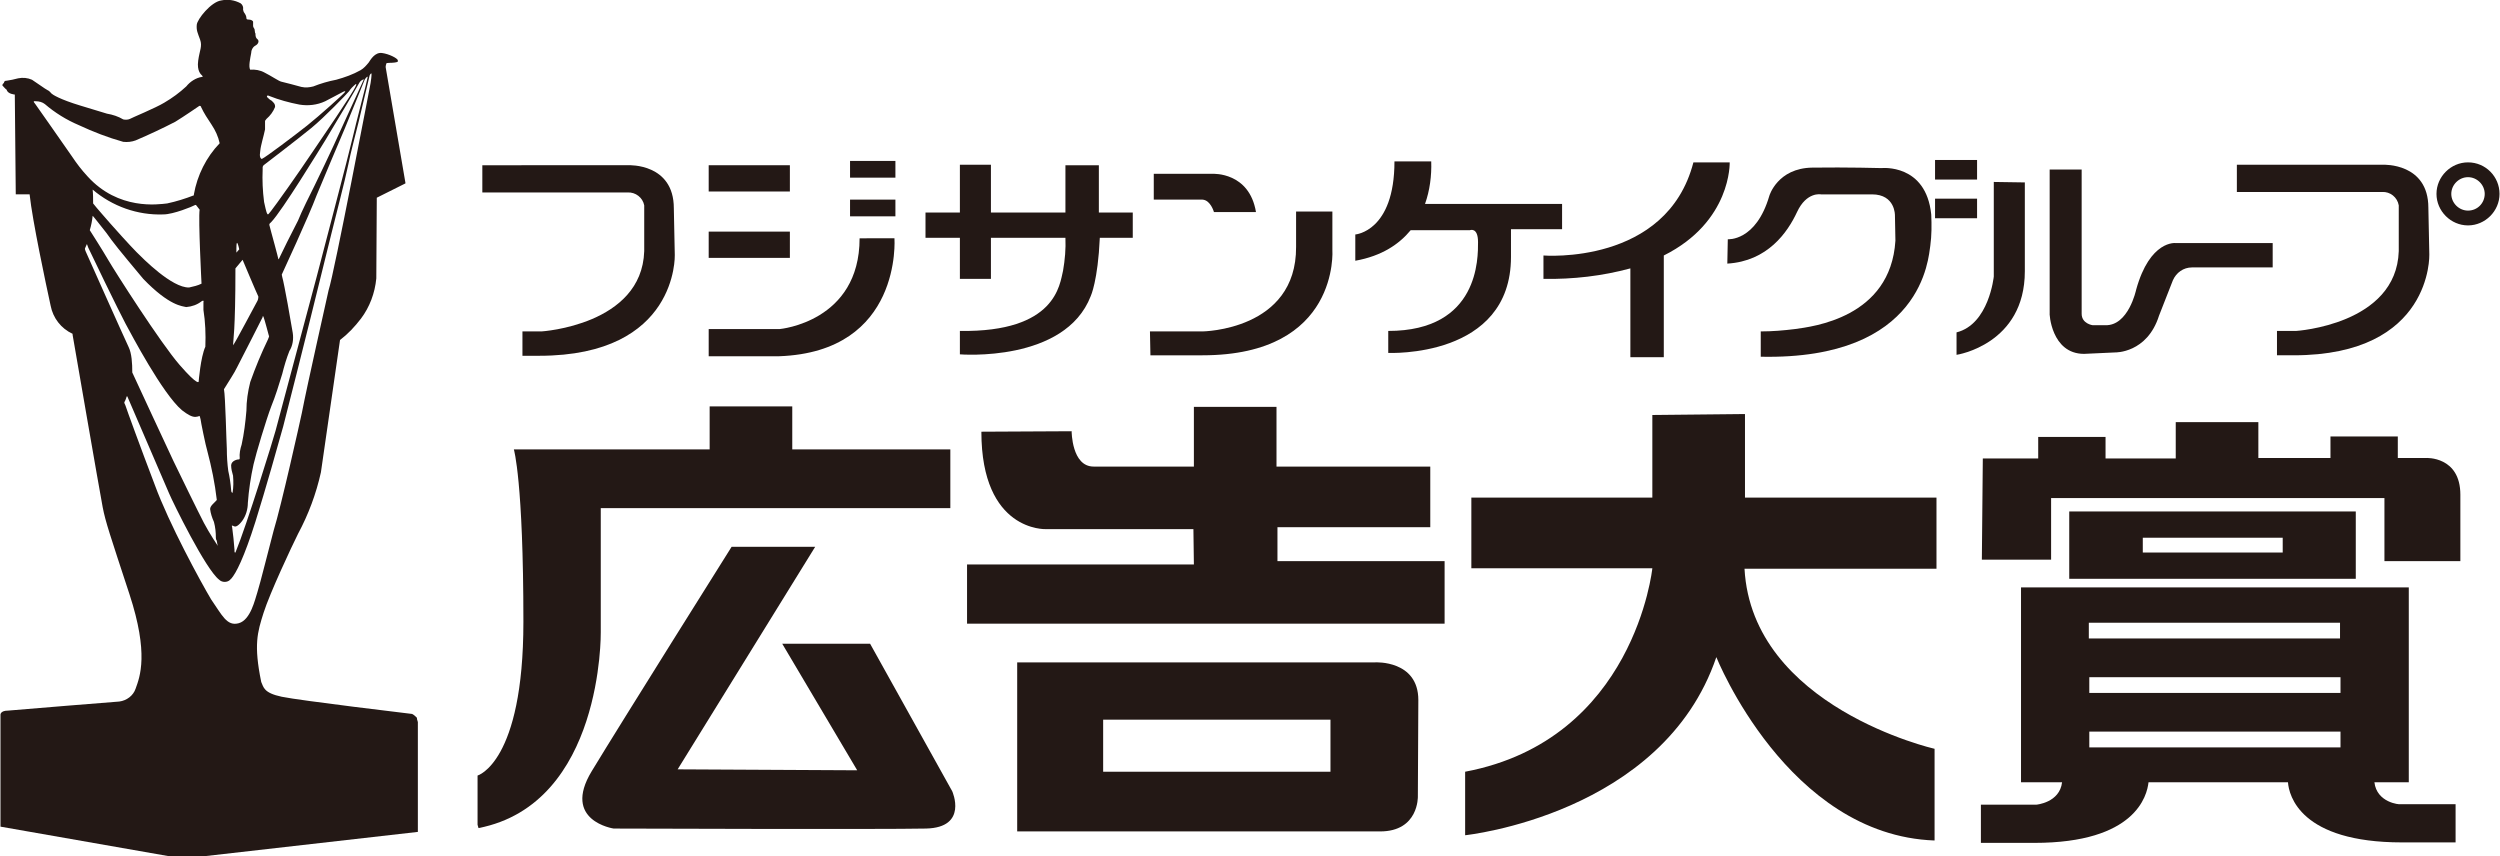 <?xml version="1.0" encoding="utf-8"?>
<!-- Generator: Adobe Illustrator 25.2.3, SVG Export Plug-In . SVG Version: 6.00 Build 0)  -->
<svg version="1.1" id="レイヤー_1" xmlns="http://www.w3.org/2000/svg" xmlns:xlink="http://www.w3.org/1999/xlink" x="0px"
	 y="0px" viewBox="0 0 523.5 179.3" style="enable-background:new 0 0 523.5 179.3;" xml:space="preserve">
<style type="text/css">
	.st0{fill:#231815;}
</style>
<g id="レイヤー_2_1_">
	<g id="文字">
		<path class="st0" d="M134.9,43v9.6c-0.5,15.5-21.5,16.8-21.5,16.8h-4v5.1h3.5c29.1,0,28.4-21.1,28.4-21.1l-0.2-9.8
			c0-9.4-9.4-9-9.4-9H101v5.7h30.4C133.1,40.2,134.6,41.4,134.9,43z"/>
		<path class="st0" d="M498.8,40.2c1.7-0.1,3.2,1.1,3.5,2.8v9.6c-0.5,15.4-21.5,16.7-21.5,16.7h-4v5.1h3.5
			c29.1,0,28.4-21.1,28.4-21.1l-0.2-9.8c0-9.4-9.4-9-9.4-9h-30.7v5.7L498.8,40.2z"/>
		<rect x="148.4" y="34.6" class="st0" width="17" height="5.5"/>
		<rect x="148.4" y="48.5" class="st0" width="17" height="5.5"/>
		<path class="st0" d="M148.4,68.9v5.7h14.7c25.9-0.9,24.2-24.7,24.2-24.7H180c0,17.5-16.7,19-16.7,19L148.4,68.9z"/>
		<rect x="178" y="33.7" class="st0" width="9.5" height="3.5"/>
		<rect x="178" y="41.8" class="st0" width="9.5" height="3.5"/>
		<path class="st0" d="M201,69.3v4.9c0,0,22,1.8,27.4-12.2c0,0,1.5-3.2,1.9-12.2h6.9v-5.3h-7.1v-9.9h-7v9.9h-15.6v-10H201v10h-7.2
			v5.3h7.2v8.6h6.5v-8.6h15.6c0.1,2.3-0.1,4.6-0.5,6.9C221.9,59.5,221.2,69.6,201,69.3z"/>
		<path class="st0" d="M254.2,44.4h8.8c-1.4-8.4-9-8-9-8h-12.4v5.4h10.2C253.5,41.9,254.2,44.4,254.2,44.4z"/>
		<path class="st0" d="M251.8,74.4c28.8,0,27.2-22.1,27.2-22.1v-8h-7.6v7.4c0.1,17.5-19.6,17.7-19.6,17.7h-11l0.1,5L251.8,74.4z"/>
		<path class="st0" d="M295.4,48.2h12.4c0,0,1.7-0.7,1.7,2.5s0.3,18.6-18.8,18.6v4.6c0,0,25.7,1.2,25.7-20.1V48h10.7v-5.3h-28.7
			c1-2.8,1.4-5.9,1.3-8.9H292c0,14.7-8.2,15.3-8.2,15.3v5.5C289.4,53.6,293,51.1,295.4,48.2z"/>
		<path class="st0" d="M323.2,53.5v4.9c6.2,0.1,12.3-0.6,18.2-2.2v18.6h7V53.5c14.2-7.1,13.8-19.5,13.8-19.5h-7.6
			C349,55.6,323.2,53.5,323.2,53.5z"/>
		<path class="st0" d="M361.8,50.1l-0.1,5.1c8.4-0.5,12.6-6.5,14.6-10.8s5-3.7,5-3.7h10.7c4.9,0,4.8,4.4,4.8,4.4l0.1,5.3
			c-1,16.2-17.5,18-21,18.5c-2.4,0.3-4.8,0.5-7.2,0.5v5.3c34.1,0.7,35.1-20.9,35.5-23.2c0.3-2.2,0.3-4.4,0.2-6.6
			c-1.1-10.7-10.4-9.7-10.4-9.7s-7.2-0.2-14.5-0.1s-9,5.9-9,5.9C367.7,50.6,361.8,50.1,361.8,50.1z"/>
		<rect x="405.2" y="33.5" class="st0" width="8.8" height="4.1"/>
		<rect x="405.2" y="41.6" class="st0" width="8.8" height="4.1"/>
		<path class="st0" d="M424,56.8V38.2l-6.5-0.1v19.8c0,0-1,10-7.8,11.7v4.7C409.8,74.3,424,72.1,424,56.8z"/>
		<path class="st0" d="M436.4,74.1l6.5-0.3c0,0,6.7,0.2,9.2-7.7l2.9-7.4c0.7-1.6,2.2-2.7,4-2.7h16.9v-5.1h-20.3c0,0-5.4-0.7-8.3,9.8
			c0,0-1.6,7.6-6.5,7.4h-2.6c0,0-2.3-0.3-2.3-2.4V35.5h-6.7v30C429.1,65.5,429.5,74.1,436.4,74.1z"/>
		<path class="st0" d="M516.8,34c-3.6,0-6.6,3-6.6,6.6c0,3.6,3,6.6,6.6,6.6c3.6,0,6.6-3,6.6-6.6c0,0,0,0,0,0
			C523.4,37,520.5,34,516.8,34z M516.8,44.1c-1.9,0-3.5-1.6-3.5-3.5c0-1.9,1.6-3.5,3.5-3.5c1.9,0,3.5,1.6,3.5,3.5c0,0,0,0,0,0
			C520.3,42.5,518.8,44.1,516.8,44.1L516.8,44.1L516.8,44.1z"/>
		<path class="st0" d="M125.8,132.4v-26H199V94.1h-33.1v-9h-17.3v9h-41c0,0,2,6.6,2,36.1s-9.6,32.2-9.6,32.2v10.3l0.2,0.7
			C126.3,168.3,125.8,132.4,125.8,132.4z"/>
		<path class="st0" d="M182.2,134.8h-18.4l15.7,26.5l-37.6-0.2l28.8-46.6h-17.5c0,0-23,36.6-29.3,47s4.6,12,4.6,12s56.5,0.2,65.4,0
			s5.5-7.8,5.5-7.8L182.2,134.8z"/>
		<path class="st0" d="M267.5,110.4h32V97.7h-32.2V85.2H250v12.5h-21c-4.6,0-4.6-7.4-4.6-7.4l-18.9,0.1c0,21,13.5,20.4,13.5,20.4
			h30.9l0.1,7.4h-47.5v12.4h100v-13.1h-35L267.5,110.4z"/>
		<path class="st0" d="M297,146.6c0-8.4-9-7.9-9-7.9h-75v35.4h76c8.1,0,7.9-7.3,7.9-7.3L297,146.6z M231,161.6v-10.9h47.6v10.9
			L231,161.6z"/>
		<path class="st0" d="M405.6,104.2h-40.2V86.7L346,86.9v17.3h-37.9V119H346c0,0-3.7,35.9-39.2,42.6v13.3c0,0,41.4-4.3,52.6-37.3
			c0,0,14.9,37.3,45.7,38.4v-19.2c0,0-38.2-8.7-39.8-37.7h40.2V104.2z"/>
		<path class="st0" d="M493.3,107.1h-60v14.1h60V107.1z M478,115.7h-29.3v-3.1H478V115.7z"/>
		<path class="st0" d="M508,95.9h-5.9v-4.5H488v4.5h-15.1v-7.5h-17.3v7.6h-14.7v-4.5h-14.1v4.5h-11.6l-0.2,21.2h14.5v-12.9h69.8
			v13.2h15.9v-13.9C515.2,95.5,508,95.9,508,95.9z"/>
		<path class="st0" d="M497.2,163.8h7.2V123h-81.2v40.8h8.6c-0.5,4.3-5.4,4.7-5.4,4.7h-11.6v8H426c21.2,0,23.6-9.9,23.9-12.7h29.2
			c0.2,2.8,2.6,12.6,23.9,12.6h11.2v-8h-11.6C502.5,168.5,497.7,168.1,497.2,163.8z M437.4,130.4h52.6v3.3h-52.6V130.4z
			 M490.1,141.8v3.3h-52.6v-3.3L490.1,141.8z M437.5,156.5v-3.3h52.6v3.3H437.5z"/>
		<rect x="66.3" y="159.1" class="st0" width="4" height="3.6"/>
		<path class="st0" d="M12.9,162.7h4.1v-1.1h-3.9C13,162,13,162.3,12.9,162.7z"/>
		<path class="st0" d="M63.5,166.1h9.8V156h-9.8V166.1z M64.9,157.7c0.3,0,1.9,0.1,2.3,0.1h2.3c0.2,0,1.9-0.1,2.4-0.1
			c0,0.4-0.1,2.2-0.1,2.5v1.5c0,0.3,0.1,1.5,0.1,3h-1.6V164h-4v0.6h-1.5c0.1-1.6,0.1-2.6,0.1-3.2v-1.2
			C64.9,159.3,64.9,158.5,64.9,157.7z"/>
		<rect x="18.4" y="159.4" class="st0" width="3" height="1.1"/>
		<path class="st0" d="M87.3,150.3c-0.3-0.3-0.6-0.6-1-0.8c0,0-23.5-2.8-27.3-3.6s-3.8-2-4.3-3.1c-1.6-7.8-0.8-10.4,0.5-14.5
			s5.9-13.9,7.2-16.5c2.2-4.1,3.8-8.4,4.8-12.9l4-27.7c1.7-1.3,3.1-2.8,4.4-4.5c1.8-2.4,2.9-5.3,3.2-8.4l0.1-16.9l6-3v-0.1
			c0,0-4-23.4-4.1-24c-0.1-0.3,0-0.7,0.1-1c0-0.2,1.1-0.1,1.7-0.2s0.8-0.1,0.7-0.5s-1.8-1.3-3.3-1.5s-2.4,1.4-2.8,2
			c-0.5,0.6-1,1.2-1.7,1.6c-1.6,0.9-3.3,1.5-5.1,2c-1.6,0.3-3.3,0.8-4.8,1.4c-0.8,0.2-1.6,0.3-2.5,0.1c-0.7-0.2-3.7-1-4.2-1.1
			s-2.1-1.2-3.5-1.9c-0.9-0.5-2-0.7-3-0.6c-0.4-0.6,0-2.4,0.2-3.5c0-0.6,0.3-1.2,0.8-1.5c0.8-0.4,0.9-1.1,0.5-1.4
			c-0.3-0.2-0.4-0.6-0.4-1c0-0.4-0.1-0.2-0.1-0.4c0-0.2-0.1-0.5-0.1-0.7c-0.1-0.2-0.3-0.4-0.3-0.7S53,4.9,53,4.6s-0.5-0.5-0.9-0.5
			s-0.5-0.1-0.5-0.3c0-0.4-0.2-0.8-0.5-1.2C51,2.5,50.9,2,50.9,2c0.1-0.5-0.1-1-0.5-1.3c-1.3-0.7-2.7-0.9-4.1-0.6
			c-2.1,0.3-5,3.9-5.1,5.1s0.2,1.7,0.7,3.1s-0.1,2.2-0.4,4.4s0.6,2.9,0.8,3.1s0.2,0.3,0,0.3c-1.3,0.2-2.5,1-3.3,2
			c-1.4,1.3-2.9,2.4-4.6,3.4c-1.8,1.1-6.9,3.2-7.2,3.4c-0.4,0.2-1,0.2-1.4,0.1c-1-0.6-2.2-1-3.4-1.2c-0.4-0.1-1.3-0.4-5.6-1.7
			s-5.8-2.3-6-2.5s-0.5-0.6-0.8-0.7c-0.6-0.3-2.2-1.5-3.3-2.2c-0.9-0.4-1.9-0.5-2.9-0.3c-0.8,0.2-1.6,0.4-2.4,0.5
			c-0.4,0-0.5,0.1-0.6,0.5c-0.2,0.1-0.3,0.3-0.3,0.5c0.3,0.3,0.6,0.7,0.9,0.9c0.2,0.9,1.7,1,1.7,1l0.2,20.9h2.9
			c0.6,5.6,3.4,18.7,4.4,23.3c0.5,2.6,2.2,4.8,4.6,5.9v0.2c0,0,5.7,33,6.3,36.1s1.5,5.7,5.6,18.2s2.2,17.3,1.3,19.8
			c-0.5,1.5-1.9,2.5-3.4,2.7c0,0-21.3,1.7-23.3,1.9c-1.7,0-1.6,0.9-1.6,0.9v23.4l38.2,6.7l49.2-5.6v-23
			C87.3,150.6,87.3,150.5,87.3,150.3z M76.4,16.6c0,0,0.5-0.7,0.6-0.5c-0.1,0.8-2.5,9.8-3.2,12.9s-6.5,25.1-7.5,29
			c-0.5,1.9-8.3,31-8.6,32.2s-6,19.7-8.4,25.5c-0.2,0-0.2,0-0.2-0.6c-0.1-1.6-0.3-3.2-0.5-4.8c-0.2-0.4,0.2-0.2,0.4-0.1
			s0.7,0.2,1.7-1.1c0.8-1.1,1.2-2.5,1.2-3.8c0.2-2.7,0.6-5.4,1.2-8.1c0.5-2.2,2.7-9.5,3.7-12.1c0.9-2.2,1.6-4.5,2.3-6.8
			c0.4-1.6,0.9-3.3,1.5-4.8c0.7-1.1,0.9-2.5,0.7-3.8C61,67.8,59.5,59.3,59.1,58L59,57.5c0,0,5.7-12.3,7.3-16.6
			c1.3-3.2,5.1-12.1,5.9-14S76.4,16.6,76.4,16.6L76.4,16.6z M76.2,16.6c0,0-5.9,12.9-6.4,14s-3,6.4-3.9,8.2s-2.8,5.6-3.5,7.4
			c-1.2,2.3-3.6,7.1-3.8,7.6s-0.3,0.5-0.3,0.5s-0.4-1.7-0.8-3.1s-1.1-4.1-1.1-4.1c0-0.3,0.1-0.3,0.4-0.6c2.3-2.4,10-15,11.3-17.1
			s6.8-11.4,7.1-12C75.4,17,75.8,16.7,76.2,16.6L76.2,16.6z M74.5,17.6c0.2,0,0.1,0.1,0,0.4c-0.6,1.5-7.5,11.5-8.7,13.3
			s-4.5,6.6-5.3,7.7s-4.2,6-4.4,5.9s-0.3-0.3-0.8-2.6c-0.3-2.3-0.4-4.6-0.3-6.8c0-0.2,0-0.3,0-0.5c0-0.1,0.1-0.3,0.2-0.4
			c0,0,7.2-5.5,10-7.8s7.4-7.1,7.9-7.7C73.4,18.6,73.9,18.1,74.5,17.6L74.5,17.6z M54.5,31.6c0.1-1.2,0.7-3,1-4.5c0-1.1,0-1.8,0-1.8
			c0.1-0.1,0.2-0.3,0.3-0.4c0.8-0.7,1.4-1.5,1.8-2.5c0-0.6-0.1-0.7-0.7-1.3c-0.4-0.2-0.7-0.5-1-0.8c0,0-0.1-0.5,0.5-0.2
			c2,0.8,4.2,1.4,6.3,1.8c1.8,0.3,3.7,0.1,5.4-0.7c2.1-1.1,3.8-2,3.8-2s0.4-0.2,0.4,0s-5.6,5.2-8,7.1s-8.6,6.6-9.5,7
			C54.5,33.1,54.3,32.8,54.5,31.6L54.5,31.6z M49.5,52.1c0-0.3,0-1.5,0.2-1.2c0.2,0.4,0.3,0.9,0.4,1.3l-0.6,0.7
			C49.5,52.8,49.5,52.4,49.5,52.1L49.5,52.1z M49.3,56.2l1.5-1.8c0,0,2.9,6.9,3.3,7.7c0,0.4-0.1,0.8-0.3,1.1c-0.2,0.3-4.7,8.9-5,9.1
			C48.8,71.4,49.3,69.5,49.3,56.2L49.3,56.2z M49.7,76.8c0.7-1.3,5.3-10.4,5.3-10.4s0-0.5,0.2,0s1.1,3.9,1.1,3.9s0.2-0.1-0.2,0.8
			c-1.4,2.9-2.6,5.8-3.7,8.9c-0.5,2-0.8,4-0.8,6c-0.2,2.4-0.5,4.8-1,7.1c-0.3,0.9-0.5,1.9-0.4,2.9c-0.1,0.3-0.2,0.2-0.3,0.2
			s-1.4,0.2-1.5,1.2c0,0.8,0.2,1.5,0.4,2.2c0.1,1.2,0.1,2.4-0.1,3.6c0,0-0.3,0-0.3-0.6c-0.1-1.3-0.3-2.7-0.6-4
			c-0.2-1.5-0.3-3-0.3-4.6c-0.1-1.5-0.3-11-0.6-12.5C47.8,80,49.1,78.1,49.7,76.8L49.7,76.8z M15.1,32.8c-2-2.9-7.7-11-7.7-11
			l-0.3-0.4c0,0-0.2-0.3,0.4-0.2c0.7,0,1.4,0.2,1.9,0.6c2.1,1.8,4.5,3.3,7.1,4.4c3,1.4,6.1,2.6,9.3,3.5c0.9,0.1,1.8,0,2.6-0.3
			c2.8-1.2,5.6-2.5,8.3-3.9c1.8-1.1,5-3.3,5-3.3c0.1-0.1,0.3,0,0.4,0.1c0,0,0,0.1,0,0.1c0.6,1.3,1.4,2.5,2.2,3.7
			c0.8,1.2,1.4,2.5,1.7,3.9c-2.8,2.9-4.7,6.7-5.4,10.7v0.2c-1.8,0.7-3.7,1.3-5.6,1.7c-1.8,0.2-10.2,1.5-16.7-5.7
			C17.1,35.6,16.1,34.3,15.1,32.8L15.1,32.8z M42.2,59.4c-0.8,0.4-1.7,0.6-2.6,0.8c-3.6,0.1-9.7-6.1-11-7.4s-4.9-5.3-5.5-6
			s-3-3.4-3.6-4.2c0-1,0-2-0.1-2.9c4.1,3.5,9.4,5.4,14.8,5.2c2.1,0,6.2-1.7,6.5-1.9s0.4,0,0.4,0c0.2,0.3,0.5,0.6,0.7,0.9
			C41.5,45.9,42.2,59.4,42.2,59.4z M22.3,48.8c1.4,2,2.6,3.5,7.7,9.6c5.5,5.7,8.2,5.7,9,5.9c1.2-0.1,2.3-0.5,3.2-1.2
			c0.6-0.4,0.4,0.2,0.4,0.2c0,0.5,0,1.1,0,1.6c0.4,2.5,0.5,5.1,0.4,7.7c-1,2.2-1.4,7.3-1.4,7.3s0,1.1-4-3.5S24.1,56.9,22.7,54.5
			s-3.4-5.5-3.9-6.3c0.3-1,0.5-2,0.6-3C19.4,45.1,20.8,46.9,22.3,48.8z M18.1,53c0,0-0.4-0.8-0.3-1l0.4-0.9c0,0,0.2,0.5,0.3,0.8
			s6.6,13.7,7.8,15.9S34,82.4,38.1,85.9c1.3,1,2.1,1.4,2.8,1.4c0.3,0,0.6-0.1,0.9-0.2c0.1,0.2,0.1,0.4,0.2,0.7
			c0,0.3,1.1,5.7,1.4,6.6c0.9,3.4,1.6,6.8,2,10.3c-0.5,0.6-1.4,1.2-1.4,1.9c0.1,0.9,0.4,1.8,0.8,2.7c0.3,1.1,0.4,2.2,0.4,3.3
			c0,0.5,0.2,0.5,0.2,0.7s0.2,1,0.2,1s-1.8-2.7-2.9-4.8s-5.3-10.7-6.4-13S28.4,79.5,27.7,78c0-1.9-0.1-4-0.8-5.4
			C25.9,70.5,18.1,53,18.1,53z M32.4,101.5c-2.9-7.6-6-16.1-6.1-16.5s-0.4-0.6-0.2-0.9s0.4-1,0.4-1s0.1-0.3,0.2,0
			c0,0,7.9,18.3,8.7,20.2s7.7,16,10.5,18.1c0.6,0.6,1.7,0.6,2.3,0c0.1-0.1,0.1-0.2,0.2-0.2c1-1.1,2.7-4.4,5.1-12
			c2.1-6.7,4.8-16.3,5.8-19.9c0.8-3,4.9-19.4,5.6-22.2s3.9-15.7,4.5-18.2s2.9-11.3,3.5-14.3s1.6-6.6,2.2-9.1s2.3-9.7,2.3-9.7
			s0.2-0.5,0.4-0.4c0,0.7-0.1,1.3-0.2,2c-0.2,1-7.6,39.8-8.8,43.4c-0.4,1.9-4.4,19.5-5.6,25.7c-0.4,1.9-4.3,19.4-5.9,24.6
			c-0.8,3-2.9,11.4-3.4,12.9s-1.4,5.8-3.9,6.5s-3.5-1.7-5.8-5C42,121.8,35.4,109.7,32.4,101.5L32.4,101.5z"/>
	</g>
</g>
</svg>
